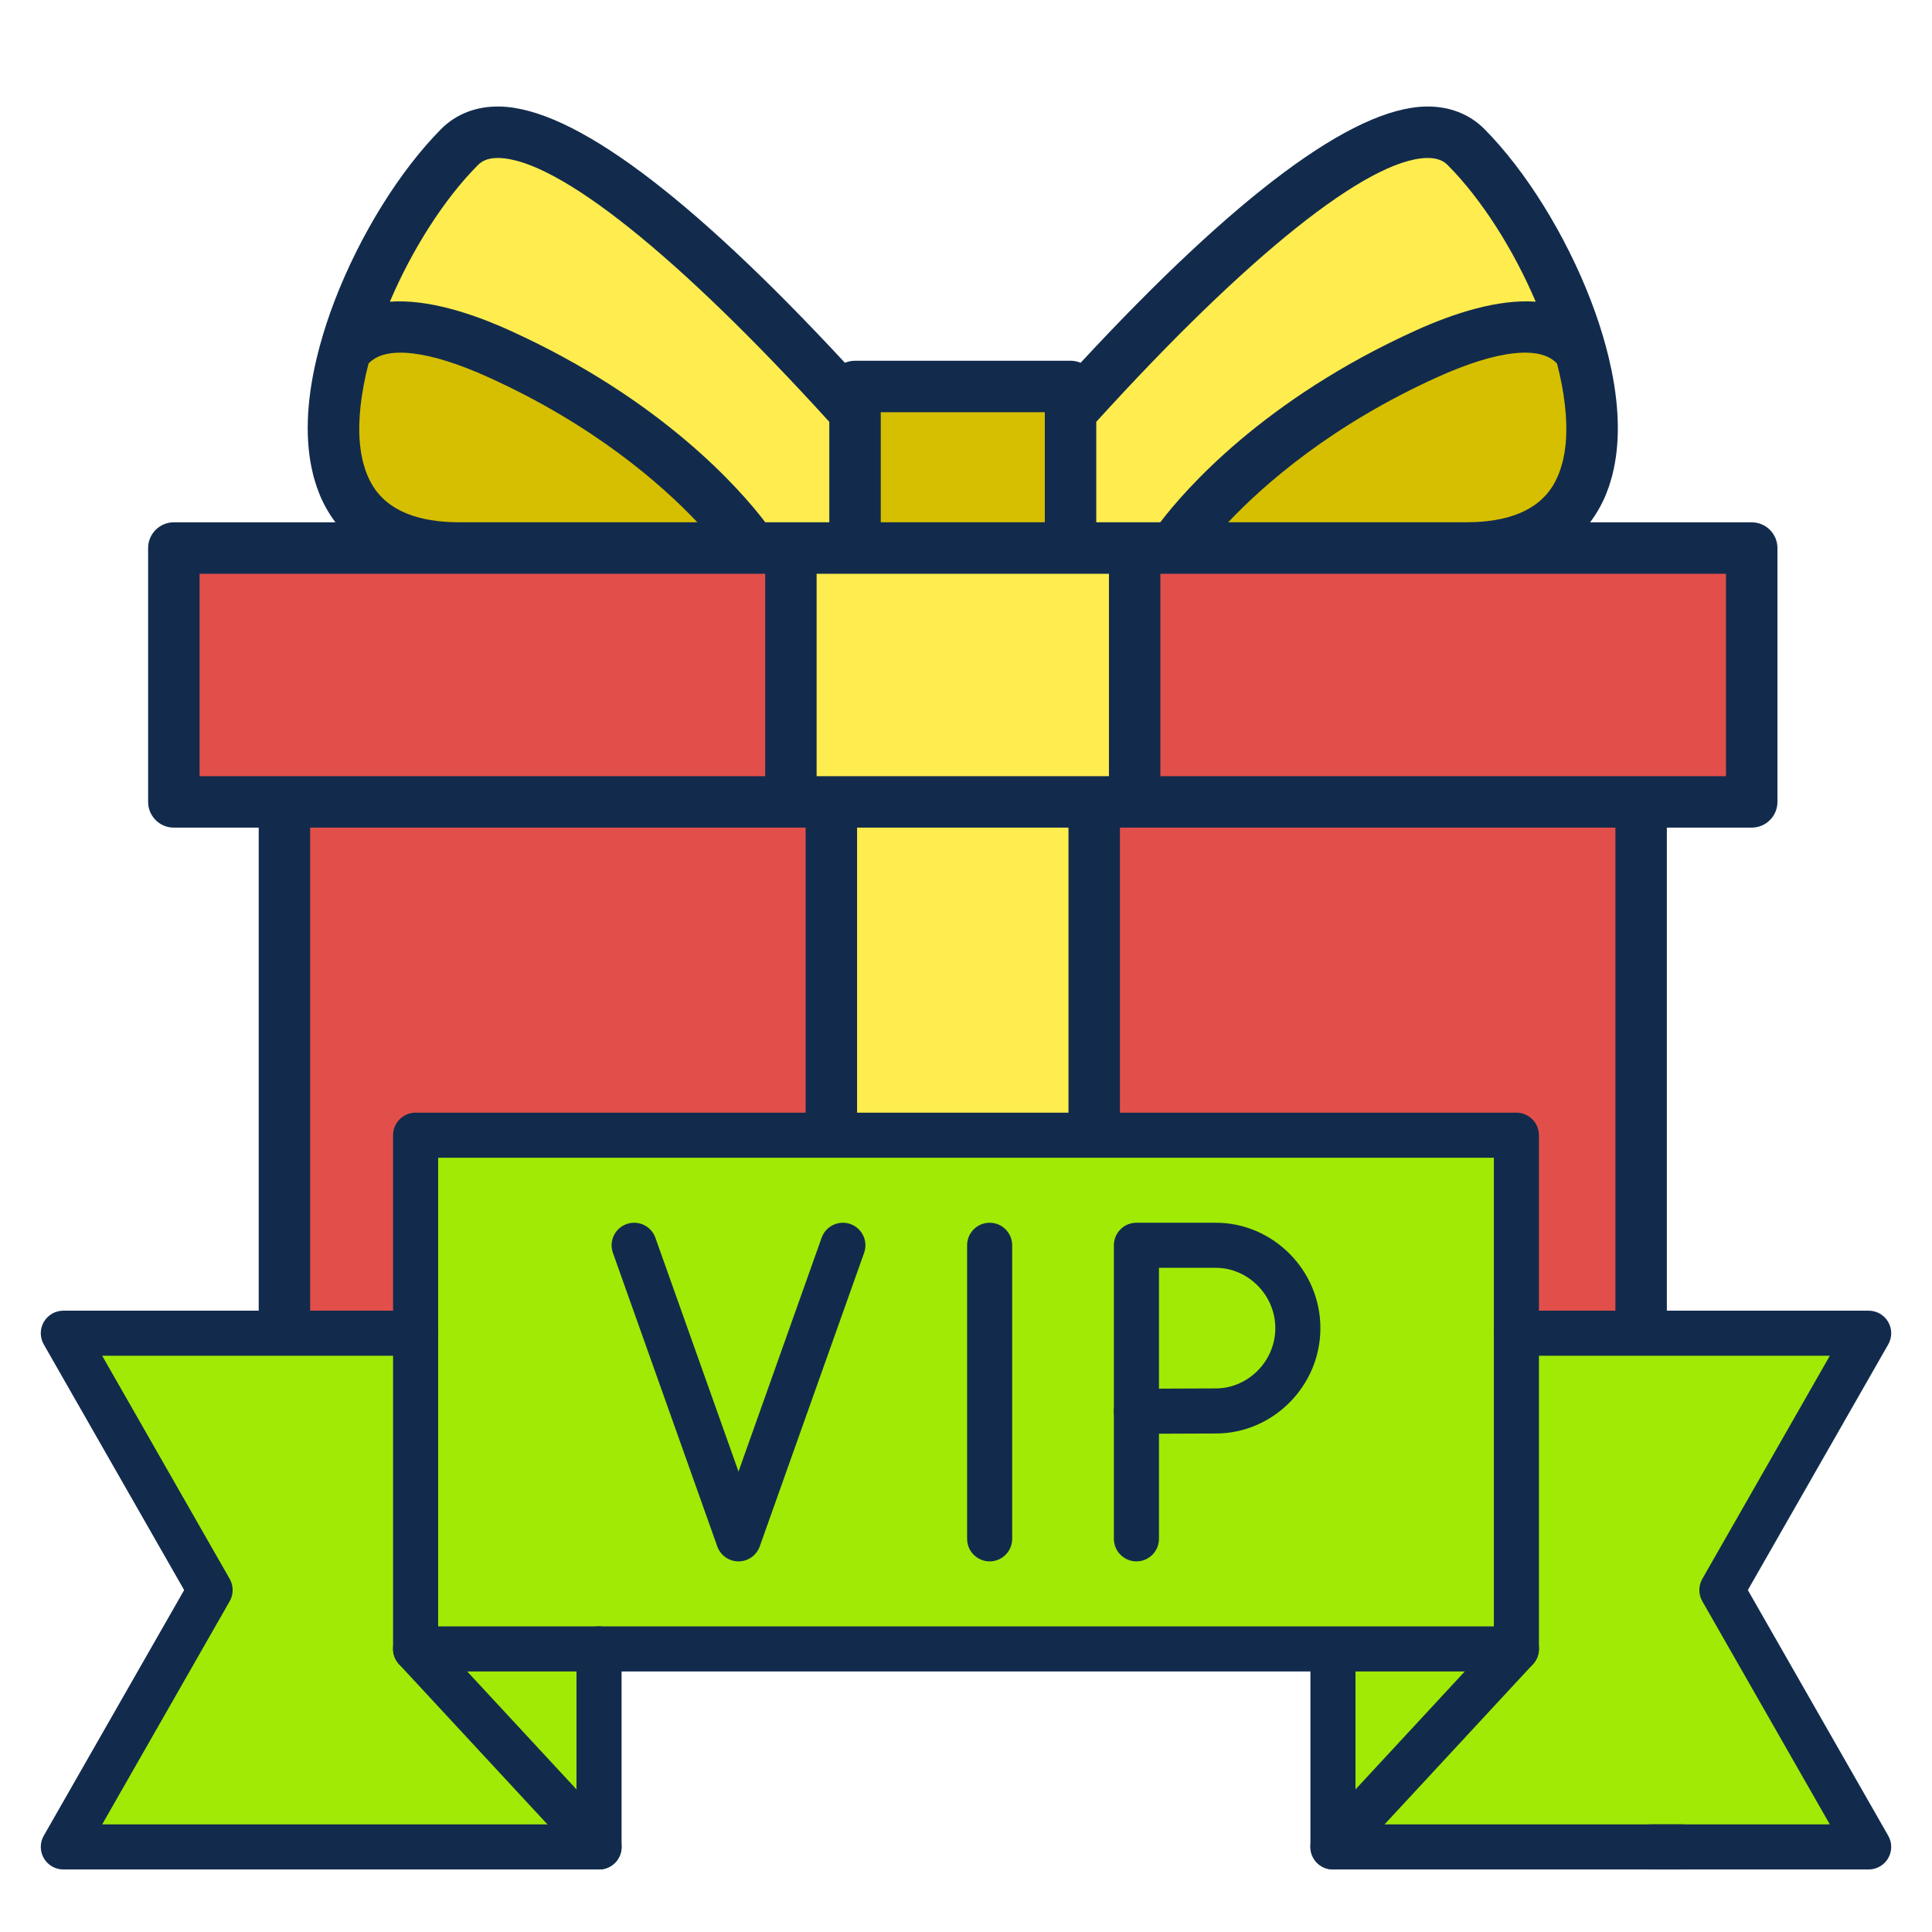 <?xml version="1.0" encoding="UTF-8"?> <svg xmlns="http://www.w3.org/2000/svg" width="300" height="300" viewBox="0 0 300 300" fill="none"><path d="M132.768 63.961C112.847 41.897 82.181 11.909 71.32 22.868C54.712 39.624 37.22 85.091 71.32 85.091C91.822 85.091 116.413 85.091 132.768 85.091V63.961Z" fill="#FFEC4E"></path><path d="M166.232 63.961C186.153 41.897 216.819 11.909 227.68 22.868C244.288 39.624 261.78 85.091 227.68 85.091C207.178 85.091 182.586 85.091 166.232 85.091V63.961Z" fill="#FFEC4E"></path><path d="M254.829 124.519H44.168V248.467H254.829V124.519Z" fill="#E24F4B"></path><path d="M272.005 85.099H26.995V124.519H272.005V85.099Z" fill="#E24F4B"></path><path d="M176.191 85.099H122.81V124.519H176.191V85.099Z" fill="#FFEC4E"></path><path d="M169.91 124.519H129.095V248.467H169.91V124.519Z" fill="#FFEC4E"></path><path d="M77.477 54.937C62.409 48.115 56.118 50.81 53.518 54.74C49.237 70.461 51.976 85.091 71.32 85.091C85.884 85.091 102.513 85.091 116.786 85.091C116.786 85.091 105.42 67.585 77.477 54.937Z" fill="#D6BF00"></path><path d="M221.523 54.937C236.591 48.115 242.882 50.81 245.482 54.74C249.762 70.461 247.023 85.091 227.68 85.091C213.115 85.091 196.487 85.091 182.213 85.091C182.213 85.091 193.58 67.585 221.523 54.937Z" fill="#D6BF00"></path><path d="M166.234 60.011H132.77V85.093H166.234V60.011Z" fill="#D6BF00"></path><path d="M272.005 81.105H246.911C247.204 80.719 247.474 80.329 247.726 79.937C247.734 79.926 247.74 79.915 247.748 79.904C248.009 79.496 248.249 79.087 248.47 78.679C248.484 78.654 248.498 78.629 248.511 78.604C248.748 78.162 248.963 77.722 249.156 77.288C249.159 77.281 249.163 77.273 249.165 77.267C249.229 77.123 249.292 76.98 249.351 76.837C249.42 76.672 249.476 76.498 249.541 76.33C249.634 76.09 249.727 75.85 249.813 75.604C249.883 75.401 249.947 75.192 250.011 74.984C250.112 74.662 250.21 74.339 250.299 74.008C250.328 73.895 250.355 73.781 250.383 73.668C251.535 69.094 251.497 63.658 250.244 57.523C250.24 57.503 250.236 57.482 250.231 57.462C250.103 56.835 249.964 56.204 249.81 55.563C249.739 55.265 249.658 54.963 249.582 54.663C249.499 54.338 249.424 54.018 249.335 53.69C249.33 53.672 249.321 53.656 249.316 53.638C248.706 51.394 247.954 49.088 247.049 46.73C243.132 36.52 236.952 26.549 230.516 20.055C228.155 17.673 224.975 16.465 221.355 16.543C210.054 16.806 192.048 30.191 167.795 56.336C167.315 56.132 166.786 56.017 166.231 56.017H132.766C132.211 56.017 131.682 56.132 131.202 56.336C106.949 30.191 88.943 16.807 77.642 16.543C74.013 16.465 70.842 17.673 68.481 20.055C62.046 26.549 55.865 36.52 51.949 46.73C51.045 49.086 50.293 51.391 49.683 53.634C49.677 53.653 49.668 53.671 49.662 53.691C49.566 54.047 49.483 54.395 49.394 54.748C49.326 55.015 49.254 55.284 49.19 55.549C47.521 62.5 47.339 68.615 48.616 73.675C48.643 73.785 48.669 73.896 48.698 74.005C48.787 74.339 48.886 74.666 48.989 74.99C49.053 75.195 49.116 75.401 49.185 75.601C49.272 75.849 49.365 76.093 49.459 76.335C49.523 76.501 49.579 76.674 49.647 76.836C49.706 76.978 49.768 77.12 49.831 77.263C49.835 77.272 49.839 77.28 49.843 77.289C50.035 77.722 50.251 78.162 50.487 78.602C50.5 78.628 50.515 78.654 50.529 78.68C50.75 79.088 50.989 79.495 51.251 79.903C51.258 79.914 51.265 79.925 51.273 79.937C51.525 80.328 51.795 80.718 52.088 81.105H26.995C24.788 81.105 23 82.893 23 85.099V124.518C23 126.725 24.788 128.513 26.995 128.513H40.173V146.308H48.162V128.513H122.809H125.098V175.603H133.087V128.513H165.913V244.47H133.087V175.603H125.098V244.47H48.163L48.162 146.308H40.173L40.173 248.465C40.173 250.671 41.961 252.46 44.168 252.46H129.092H169.907H254.832C257.038 252.46 258.826 250.671 258.826 248.465V226.687C258.826 224.481 257.038 222.693 254.832 222.693C252.625 222.693 250.837 224.481 250.837 226.687V244.47H173.903V128.513H176.191H250.838V210.709C250.838 212.915 252.626 214.703 254.832 214.703C257.039 214.703 258.827 212.915 258.827 210.709V128.513H272.005C274.212 128.513 276 126.725 276 124.519V85.1C276 82.893 274.212 81.105 272.005 81.105ZM243.129 68.722C243.122 68.797 243.116 68.872 243.109 68.946C243.079 69.258 243.039 69.563 242.996 69.866C242.973 70.03 242.95 70.195 242.923 70.355C242.89 70.554 242.85 70.748 242.81 70.943C242.764 71.168 242.721 71.394 242.667 71.612C242.643 71.712 242.613 71.809 242.587 71.908C242.226 73.268 241.719 74.484 241.057 75.532C240.73 76.045 240.366 76.523 239.962 76.964C239.931 76.997 239.899 77.029 239.867 77.061C239.709 77.231 239.544 77.393 239.373 77.551C239.293 77.625 239.211 77.698 239.128 77.77C239.013 77.871 238.893 77.967 238.772 78.063C238.645 78.163 238.519 78.264 238.387 78.359C238.342 78.392 238.293 78.422 238.246 78.455C236.395 79.74 233.998 80.559 231.073 80.904C230.976 80.916 230.878 80.927 230.78 80.938C230.543 80.963 230.303 80.984 230.06 81.003C229.865 81.018 229.666 81.03 229.466 81.042C229.285 81.052 229.106 81.063 228.921 81.07C228.516 81.085 228.104 81.096 227.681 81.096H190.713C196.353 75.14 206.832 65.971 223.172 58.574C232.497 54.353 239.205 53.61 241.78 56.47C242.919 60.889 243.438 65.103 243.129 68.722ZM136.763 64.008H162.237V81.097H136.763V64.008ZM57.221 56.471C59.797 53.612 66.506 54.355 75.829 58.575C92.17 65.972 102.65 75.143 108.288 81.097H71.32C70.896 81.097 70.485 81.087 70.08 81.072C69.895 81.064 69.716 81.053 69.535 81.043C69.335 81.031 69.136 81.02 68.941 81.004C68.698 80.985 68.457 80.964 68.221 80.939C68.122 80.929 68.025 80.917 67.928 80.905C65.003 80.561 62.606 79.741 60.755 78.456C60.708 78.423 60.659 78.393 60.614 78.36C60.481 78.264 60.355 78.163 60.229 78.064C60.108 77.968 59.988 77.871 59.873 77.771C59.79 77.699 59.708 77.626 59.628 77.552C59.458 77.394 59.292 77.231 59.134 77.062C59.103 77.029 59.07 76.998 59.04 76.965C58.636 76.523 58.271 76.046 57.944 75.533C57.283 74.487 56.776 73.273 56.417 71.916C56.39 71.814 56.359 71.714 56.334 71.611C56.281 71.396 56.238 71.172 56.192 70.951C56.152 70.752 56.111 70.554 56.077 70.351C56.051 70.194 56.029 70.034 56.006 69.874C55.963 69.566 55.923 69.256 55.892 68.938C55.885 68.869 55.879 68.8 55.873 68.731C55.561 65.109 56.08 60.892 57.221 56.471ZM118.815 120.524H44.168H30.989V89.095H118.815V120.524ZM118.831 81.097C115.047 76.122 102.851 62.038 79.124 51.297C73.332 48.676 66.454 46.422 60.538 46.845C63.972 38.785 68.908 30.977 74.157 25.681C74.692 25.141 75.527 24.53 77.276 24.53C77.335 24.53 77.396 24.531 77.457 24.532C86.625 24.745 105.291 39.657 128.773 65.503V81.098L118.831 81.097ZM172.195 120.524H169.907H129.092H126.804V89.095H172.195L172.195 120.524ZM170.227 81.097V65.502C193.709 39.657 212.375 24.745 221.543 24.531C223.41 24.489 224.291 25.122 224.843 25.68C230.093 30.977 235.029 38.783 238.462 46.844C232.546 46.421 225.668 48.675 219.876 51.297C196.149 62.037 183.954 76.122 180.17 81.096L170.227 81.097ZM268.011 120.524H254.832H180.185V89.095H268.01L268.011 120.524Z" fill="#122B4D"></path><path d="M9.833 286.788H93.022V207.019H9.833L32.625 246.904L9.833 286.788Z" fill="#A1EA06"></path><path d="M64.533 256.044L93.022 286.789L93.019 256.043L64.533 256.044Z" fill="#A1EA06"></path><path d="M290.167 286.788H206.978V207.019H290.167L267.375 246.904L290.167 286.788Z" fill="#A1EA06"></path><path d="M235.467 256.044L206.978 286.789V256.043L235.467 256.044Z" fill="#A1EA06"></path><path d="M235.468 176.273H64.533V256.043H235.468V176.273Z" fill="#A1EA06"></path><path fill-rule="evenodd" clip-rule="evenodd" d="M6.806 205.264C7.432 204.185 8.586 203.521 9.833 203.521H64.535C66.468 203.521 68.035 205.088 68.035 207.021C68.035 208.954 66.468 210.521 64.535 210.521H15.865L35.665 245.168C36.28 246.244 36.28 247.565 35.665 248.641L15.865 283.289H89.519V256.042C89.519 254.109 91.087 252.542 93.019 252.542C94.953 252.542 96.519 254.109 96.519 256.042V286.789C96.519 288.722 94.953 290.289 93.019 290.289H9.833C8.586 290.289 7.432 289.624 6.806 288.545C6.18 287.466 6.175 286.135 6.794 285.052L28.595 246.905L6.794 208.757C6.175 207.674 6.18 206.343 6.806 205.264Z" fill="#122B4D"></path><path fill-rule="evenodd" clip-rule="evenodd" d="M62.154 253.476C63.572 252.162 65.786 252.246 67.1 253.664L95.589 284.409C96.903 285.827 96.819 288.042 95.401 289.356C93.983 290.669 91.768 290.585 90.454 289.167L61.965 258.422C60.652 257.004 60.736 254.79 62.154 253.476Z" fill="#122B4D"></path><path fill-rule="evenodd" clip-rule="evenodd" d="M206.98 254.799C208.913 254.799 210.48 256.366 210.48 258.299V283.289H261.118C263.051 283.289 264.618 284.856 264.618 286.789C264.618 288.722 263.051 290.289 261.118 290.289H206.98C205.047 290.289 203.48 288.722 203.48 286.789V258.299C203.48 256.366 205.047 254.799 206.98 254.799Z" fill="#122B4D"></path><path fill-rule="evenodd" clip-rule="evenodd" d="M231.965 207.021C231.965 205.088 233.532 203.521 235.465 203.521H290.167C291.414 203.521 292.568 204.185 293.194 205.264C293.82 206.343 293.824 207.674 293.205 208.757L271.404 246.905L293.205 285.052C293.824 286.135 293.82 287.466 293.194 288.545C292.568 289.624 291.414 290.289 290.167 290.289H256.38C254.447 290.289 252.88 288.722 252.88 286.789C252.88 284.856 254.447 283.289 256.38 283.289H284.135L264.334 248.641C263.719 247.565 263.719 246.244 264.334 245.168L284.135 210.521H235.465C233.532 210.521 231.965 208.954 231.965 207.021Z" fill="#122B4D"></path><path fill-rule="evenodd" clip-rule="evenodd" d="M237.846 253.476C239.264 254.79 239.348 257.004 238.034 258.422L209.545 289.167C208.232 290.585 206.017 290.669 204.599 289.356C203.181 288.042 203.097 285.827 204.411 284.409L232.9 253.664C234.214 252.246 236.428 252.162 237.846 253.476Z" fill="#122B4D"></path><path fill-rule="evenodd" clip-rule="evenodd" d="M97.297 190.069C99.118 189.422 101.12 190.373 101.767 192.195L114.675 228.502L127.583 192.195C128.231 190.373 130.232 189.422 132.053 190.069C133.875 190.717 134.826 192.718 134.179 194.54L117.973 240.122C117.477 241.518 116.156 242.45 114.675 242.45C113.194 242.45 111.874 241.518 111.377 240.122L95.172 194.54C94.524 192.718 95.476 190.717 97.297 190.069Z" fill="#122B4D"></path><path fill-rule="evenodd" clip-rule="evenodd" d="M176.463 215.65C178.396 215.65 179.963 217.217 179.963 219.15V238.949C179.963 240.882 178.396 242.449 176.463 242.449C174.53 242.449 172.963 240.882 172.963 238.949V219.15C172.963 217.217 174.53 215.65 176.463 215.65Z" fill="#122B4D"></path><path fill-rule="evenodd" clip-rule="evenodd" d="M176.463 189.866H188.791C197.633 189.867 205.03 197.201 205.03 206.23C205.03 215.259 197.633 222.593 188.791 222.593C187.091 222.593 184.019 222.607 181.363 222.622C180.036 222.629 178.817 222.636 177.929 222.641L176.486 222.65C175.554 222.656 174.657 222.29 173.996 221.633C173.335 220.976 172.963 220.082 172.963 219.15V193.366C172.963 191.433 174.53 189.866 176.463 189.866ZM179.963 215.629C180.397 215.627 180.854 215.624 181.325 215.622C183.978 215.607 187.069 215.593 188.791 215.593C193.751 215.593 198.03 211.409 198.03 206.23C198.03 201.051 193.751 196.867 188.791 196.866C188.791 196.866 188.791 196.866 188.791 196.866H179.963V215.629Z" fill="#122B4D"></path><path fill-rule="evenodd" clip-rule="evenodd" d="M153.672 189.867C155.605 189.867 157.172 191.434 157.172 193.367V238.95C157.172 240.883 155.605 242.45 153.672 242.45C151.739 242.45 150.172 240.883 150.172 238.95V193.367C150.172 191.434 151.739 189.867 153.672 189.867Z" fill="#122B4D"></path><path fill-rule="evenodd" clip-rule="evenodd" d="M61.035 176.274C61.035 174.341 62.602 172.774 64.535 172.774H235.465C237.398 172.774 238.965 174.341 238.965 176.274V256.042C238.965 257.975 237.398 259.542 235.465 259.542H64.535C62.602 259.542 61.035 257.975 61.035 256.042V176.274ZM68.035 179.774V252.542H231.965V179.774H68.035Z" fill="#122B4D"></path></svg> 